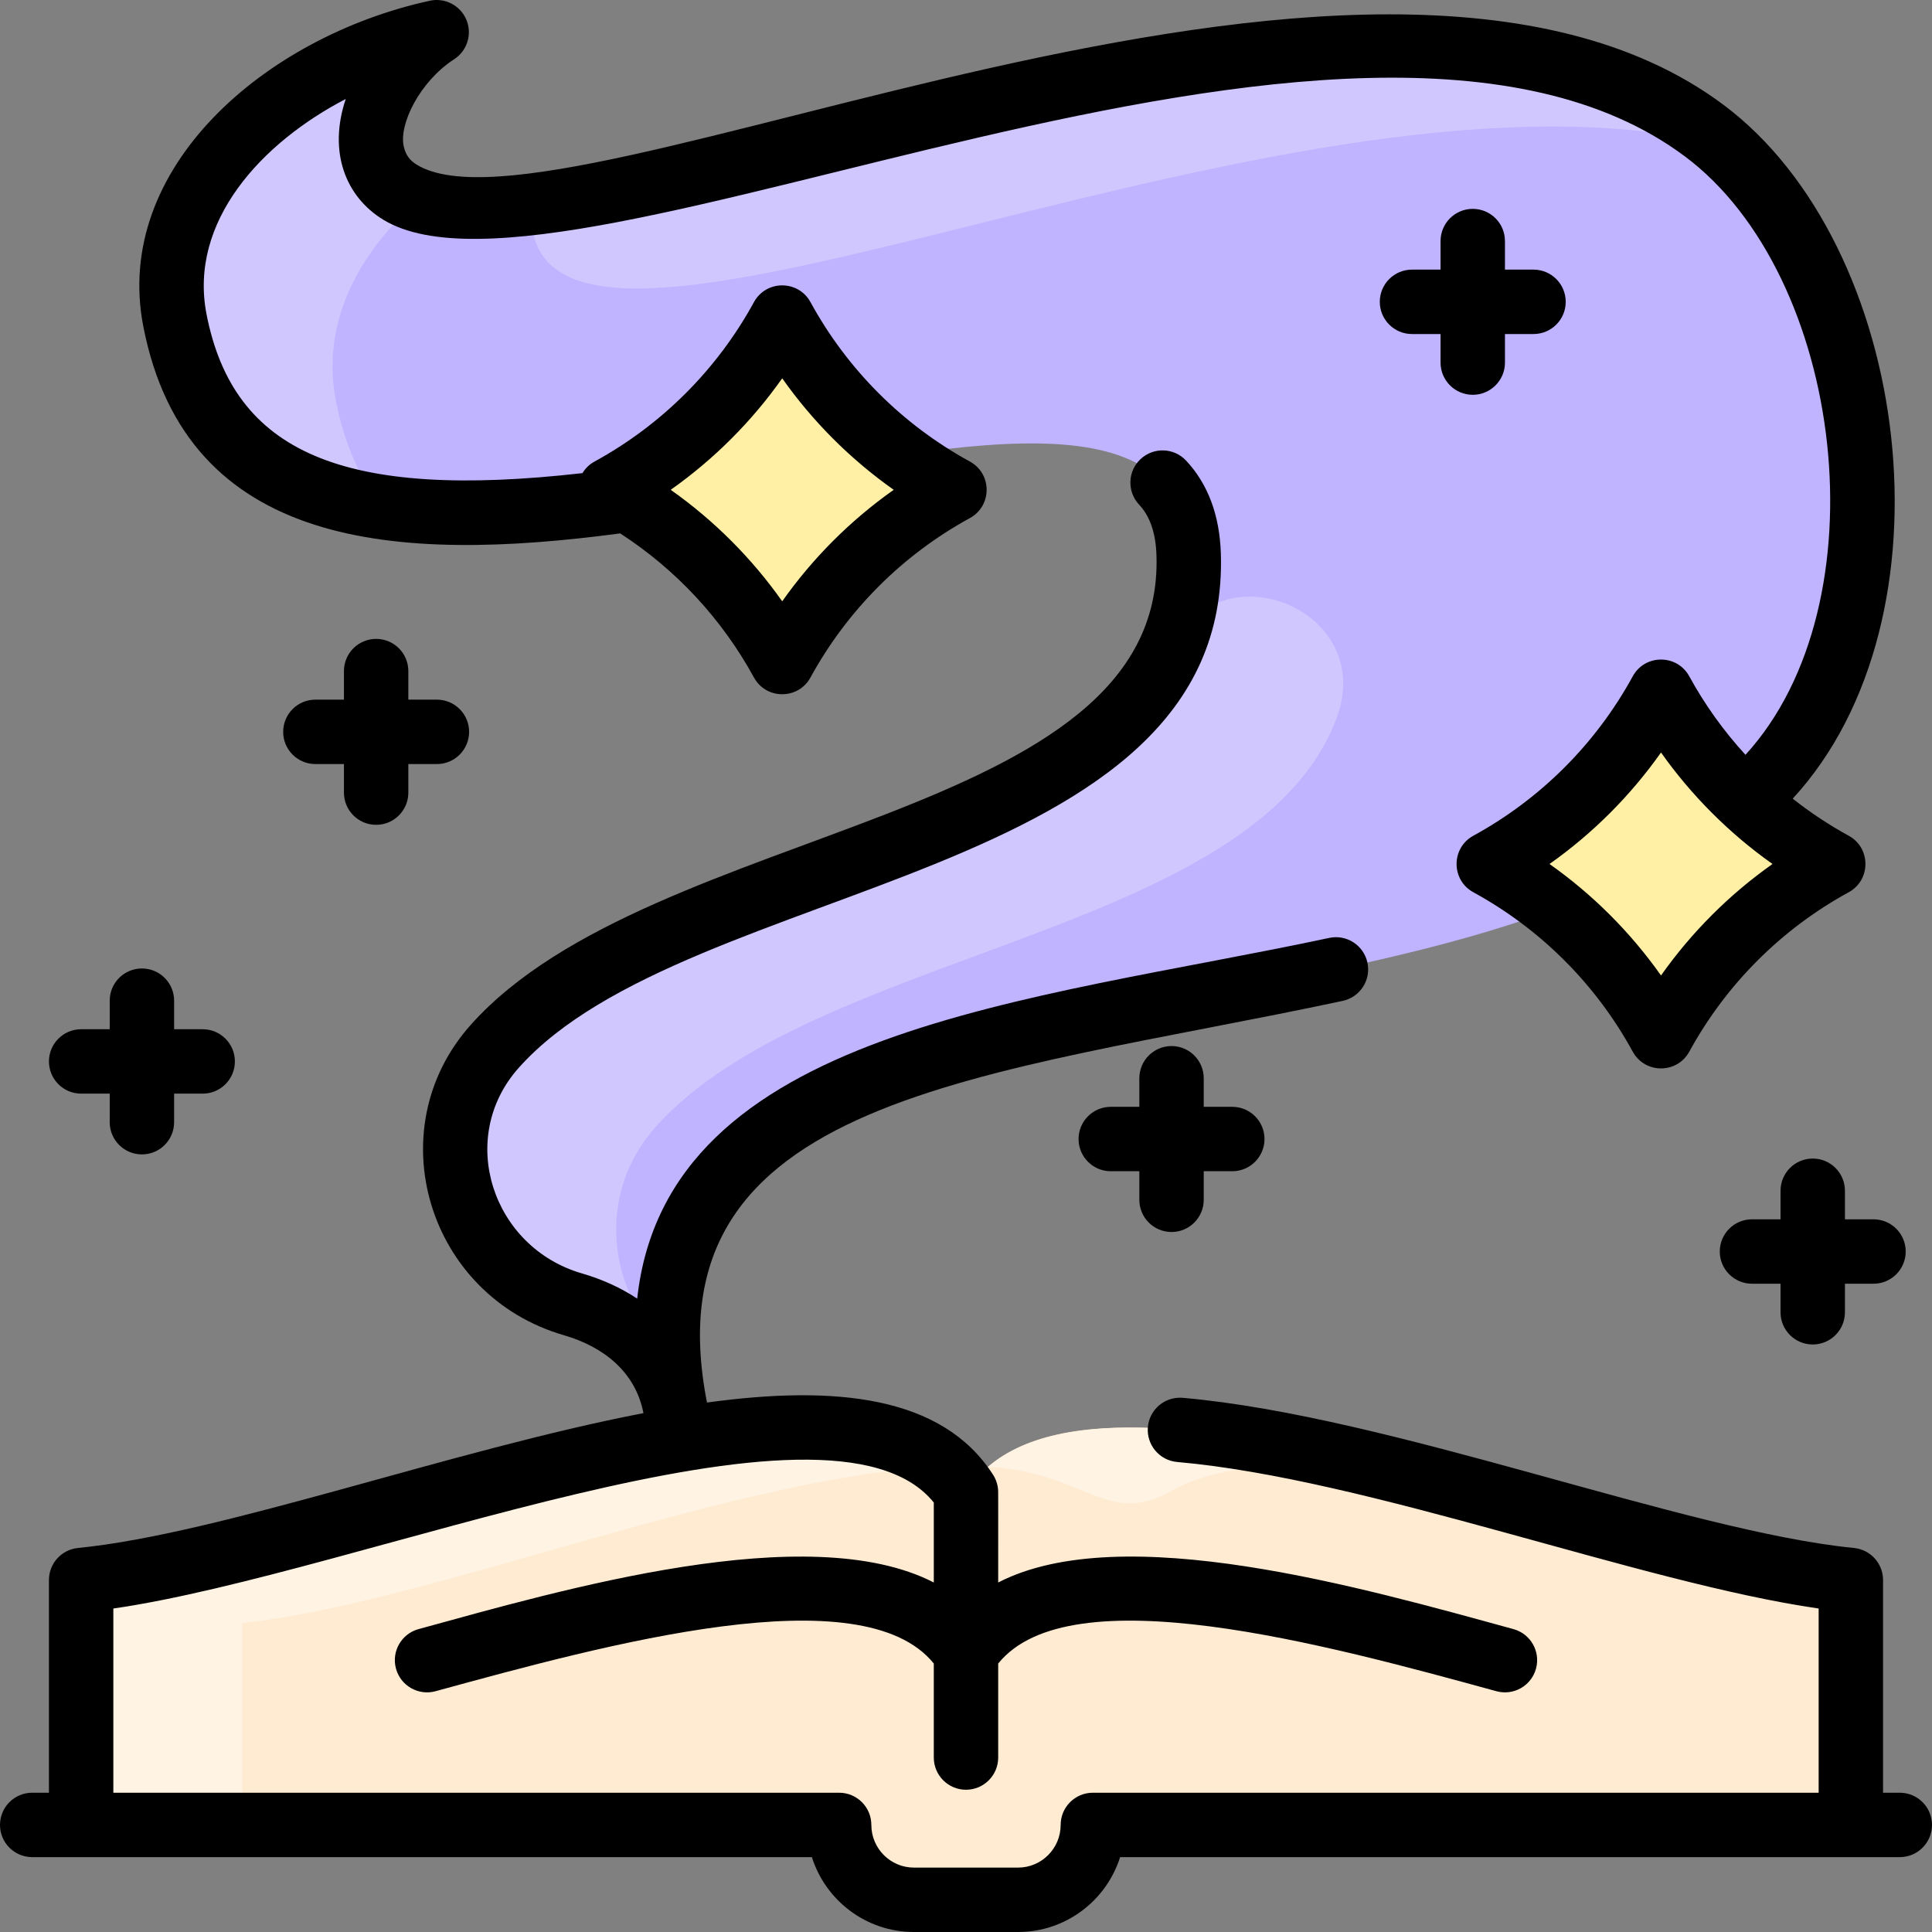 <?xml version="1.0" encoding="UTF-8" standalone="no"?><!-- icon666.com - MILLIONS OF FREE VECTOR ICONS --><svg width="1024" height="1024" id="Layer_1" enable-background="new 0 0 480.001 480.001" viewBox="0 0 480.001 480.001" xmlns="http://www.w3.org/2000/svg"><rect x="0" y="0" width="480.001" height="480.001" fill="#808080" stroke="none"/><path d="m459.84 392.551v60.85h-188.32c0 10.27-8.32 18.6-18.58 18.6h-25.88c-10.26 0-18.58-8.33-18.58-18.6h-188.32v-60.85c63.983-6.314 191.707-65.755 219.84-21.83 28.131-43.923 155.863 15.516 219.84 21.83z" fill="#ffebd2"/><path d="m363.65 369.681c-22.067-4.672-53.823-9.928-72.797.816-15.729 8.906-21.022-4.656-45.343-6.096 23.796-20.481 85.084-3.582 118.14 5.28z" fill="#fff3e4"/><path d="m234.42 364.34c-51.23 2.07-128.8 34.26-174.26 38.88v50.18h-40v-60.85c60.358-5.956 177.929-59.346 214.26-28.21z" fill="#fff3e4"/><path d="m462.4 122.811c7.64 177.66-319.41 75.16-295.26 223.56-4.67-13.19-14.9-19.44-24.81-22.32-27.96-8.11-38.81-42.3-19.45-64.05 43.86-49.25 174.79-47.65 172.44-122.23-2.59-82.12-229.46 56.63-251.86-58.17-6.65-34.08 27.4-63.39 65.02-71.6-11.2 7.26-18.11 21.07-15.95 30.25 15.6 66.5 359.88-147.9 369.87 84.56z" fill="#c0b3ff"/><g fill="#d0c7ff"><path d="m332.053 178.509c-20.403 54.051-129.825 57.309-169.173 101.492-12.621 14.178-12.405 33.637-2.982 47.711 3.544 5.293 6.077 11.503 7.242 18.659-4.67-13.19-14.9-19.44-24.81-22.32-27.96-8.11-38.81-42.3-19.45-64.05 38.645-43.394 144.885-47.311 167.996-98.644 11.65-25.877 51.413-9.966 41.177 17.152z"/><path d="m428.05 36.181c-104.83-26.63-284.36 69.66-295.52 22.07-.54-2.28-.51-4.85.01-7.53 73.34-8.821 226.79-73.98 295.51-14.54z"/><path d="m103.94 49.811c-15.21 13.21-24.19 30.75-20.48 49.79 2.15 11.04 6.2 19.74 11.76 26.51-26.11-3.84-45.91-16.52-51.76-46.51-6.65-34.08 27.4-63.39 65.02-71.6-16.28 10.552-24.613 35.228-4.54 41.81z"/></g><path d="m412.67 171.861c9.88 18.06 24.73 32.92 42.8 42.8-18.07 9.88-32.92 24.73-42.8 42.79-9.88-18.06-24.73-32.91-42.79-42.79 18.06-9.88 32.91-24.74 42.79-42.8z" fill="#fff0a6"/><path d="m194.34 78.901c9.88 18.06 24.73 32.91 42.79 42.79-18.06 9.88-32.91 24.73-42.79 42.8-9.88-18.07-24.73-32.92-42.8-42.8 18.07-9.88 32.92-24.73 42.8-42.79z" fill="#fff0a6"/><g><path d="m154.086 132.521c13.859 8.976 25.264 21.233 33.234 35.806 3.03 5.539 11.006 5.541 14.037 0 9.163-16.754 22.862-30.453 39.616-39.616 5.538-3.029 5.542-11.007 0-14.037-16.753-9.162-30.452-22.861-39.616-39.616-3.03-5.539-11.006-5.541-14.037 0-9.164 16.755-22.863 30.454-39.616 39.616-1.259.688-2.28 1.688-2.997 2.873-59.365 6.742-86.664-4.987-93.396-39.476-4.5-23.066 13.718-42.633 34.583-53.476-4.39 13.127-.06 24.262 9.322 29.989 45.355 27.684 241.465-76.96 323.413-15.716 39.635 29.622 49.496 110.984 15.029 148.663-5.39-5.884-10.088-12.419-13.965-19.509-3.028-5.539-11.006-5.542-14.037 0-9.163 16.754-22.862 30.453-39.616 39.616-5.539 3.03-5.542 11.006 0 14.037 16.754 9.163 30.453 22.862 39.616 39.615 3.029 5.538 11.007 5.542 14.037 0 9.162-16.753 22.86-30.451 39.615-39.615 5.539-3.03 5.541-11.006 0-14.037-4.917-2.689-9.562-5.779-13.915-9.212 41.402-44.931 29.538-137.454-17.185-172.375-88.404-66.069-288.97 36.652-324.654 14.876-1.783-1.089-2.752-2.437-3.236-4.504-1.28-5.457 3.91-16.13 12.521-21.71 3.243-2.102 4.52-6.223 3.032-9.791-1.486-3.567-5.315-5.561-9.089-4.738-41.005 8.947-78.838 41.672-71.173 80.95 10.803 55.369 63.048 58.77 118.477 51.387zm40.252-38.53c7.593 10.753 16.949 20.109 27.701 27.701-10.751 7.592-20.109 16.95-27.701 27.701-7.592-10.751-16.95-20.109-27.701-27.701 10.752-7.592 20.108-16.948 27.701-27.701zm218.335 148.366c-7.592-10.751-16.95-20.108-27.701-27.7 10.751-7.592 20.109-16.95 27.701-27.701 7.492 10.61 16.995 20.142 27.7 27.701-10.752 7.593-20.108 16.949-27.7 27.7z"/><path d="m291.065 306.087c4.418 0 8-3.582 8-8v-7.097h7.097c4.418 0 8-3.582 8-8s-3.582-8-8-8h-7.097v-7.097c0-4.418-3.582-8-8-8s-8 3.582-8 8v7.097h-7.097c-4.418 0-8 3.582-8 8s3.582 8 8 8h7.097v7.097c0 4.418 3.582 8 8 8z"/><path d="m458.371 302.936v-7.097c0-4.418-3.582-8-8-8s-8 3.582-8 8v7.097h-7.097c-4.418 0-8 3.582-8 8s3.582 8 8 8h7.097v7.097c0 4.418 3.582 8 8 8s8-3.582 8-8v-7.097h7.097c4.418 0 8-3.582 8-8s-3.582-8-8-8z"/><path d="m365.904 98.087c4.418 0 8-3.582 8-8v-7.097h7.096c4.418 0 8-3.582 8-8s-3.582-8-8-8h-7.097v-7.097c0-4.418-3.582-8-8-8s-8 3.582-8 8v7.097h-7.097c-4.418 0-8 3.582-8 8s3.582 8 8 8h7.097v7.097c.001 4.418 3.583 8 8.001 8z"/><path d="m93.451 204.926c4.418 0 8-3.582 8-8v-7.097h7.098c4.418 0 8-3.582 8-8s-3.582-8-8-8h-7.098v-7.097c0-4.418-3.582-8-8-8s-8 3.582-8 8v7.097h-7.097c-4.418 0-8 3.582-8 8s3.582 8 8 8h7.097v7.097c0 4.418 3.582 8 8 8z"/><path d="m20.161 271.711h7.097v7.097c0 4.418 3.582 8 8 8s8-3.582 8-8v-7.097h7.097c4.418 0 8-3.582 8-8s-3.582-8-8-8h-7.097v-7.097c0-4.418-3.582-8-8-8s-8 3.582-8 8v7.097h-7.097c-4.418 0-8 3.582-8 8s3.582 8 8 8z"/><path d="m472 445.399h-4.161v-52.845c0-4.113-3.119-7.557-7.213-7.961-42.223-4.176-114.862-32.756-166.771-37.306-4.406-.38-8.282 2.87-8.668 7.271s2.87 8.282 7.271 8.668c47.497 4.162 114.98 30.023 159.381 36.405v45.767h-180.322c-4.418 0-8 3.582-8 8 0 5.846-4.747 10.602-10.581 10.602h-25.871c-5.834 0-10.581-4.756-10.581-10.602 0-4.418-3.582-8-8-8h-180.323v-45.767c61.035-8.773 178.04-58.363 203.839-26.329v19.866c-31.199-16.074-92.487 1.848-128.015 11.579-4.262 1.167-6.77 5.568-5.603 9.829 1.168 4.266 5.57 6.767 9.829 5.603 42.406-11.615 105.949-29.014 123.788-6.876v23.354c0 4.418 3.582 8 8 8s8-3.582 8-8v-23.354c17.84-22.137 81.383-4.739 123.788 6.876 4.259 1.165 8.66-1.337 9.829-5.603 1.167-4.261-1.341-8.662-5.603-9.829-37.38-10.237-97.217-27.455-128.013-11.581 0-23.865.016-22.583-.037-23.165-.116-1.309-.577-2.646-1.374-3.809-12.591-19.345-38.927-22.135-70.939-17.732-15.004-76.439 69.285-80.848 157.936-99.792 4.321-.923 7.075-5.175 6.151-9.495s-5.175-7.076-9.495-6.151c-74.022 15.82-164.579 22.473-171.931 89.618-4.024-2.667-8.614-4.78-13.75-6.271-22.253-6.455-31.227-33.619-15.708-51.044 42.089-47.261 177.047-45.871 174.465-127.8-.299-9.512-3.204-17.279-8.634-23.087-3.017-3.228-8.079-3.399-11.307-.381-3.228 3.017-3.398 8.079-.381 11.307 2.737 2.929 4.153 7.071 4.329 12.664 2.106 66.833-125.192 65.866-170.422 116.656-23.102 25.939-10.66 67.23 23.199 77.051 9.965 2.892 17.806 9.213 19.762 19.356-47.726 9.177-104.987 29.991-140.491 33.503-4.094.404-7.213 3.848-7.213 7.961v52.845h-4.16c-4.418 0-8 3.582-8 8s3.582 8 8 8h193.711c3.401 10.771 13.48 18.602 25.354 18.602h25.871c11.873 0 21.952-7.83 25.354-18.602h193.71c4.418 0 8-3.582 8-8s-3.582-8.001-8-8.001z"/></g></svg>